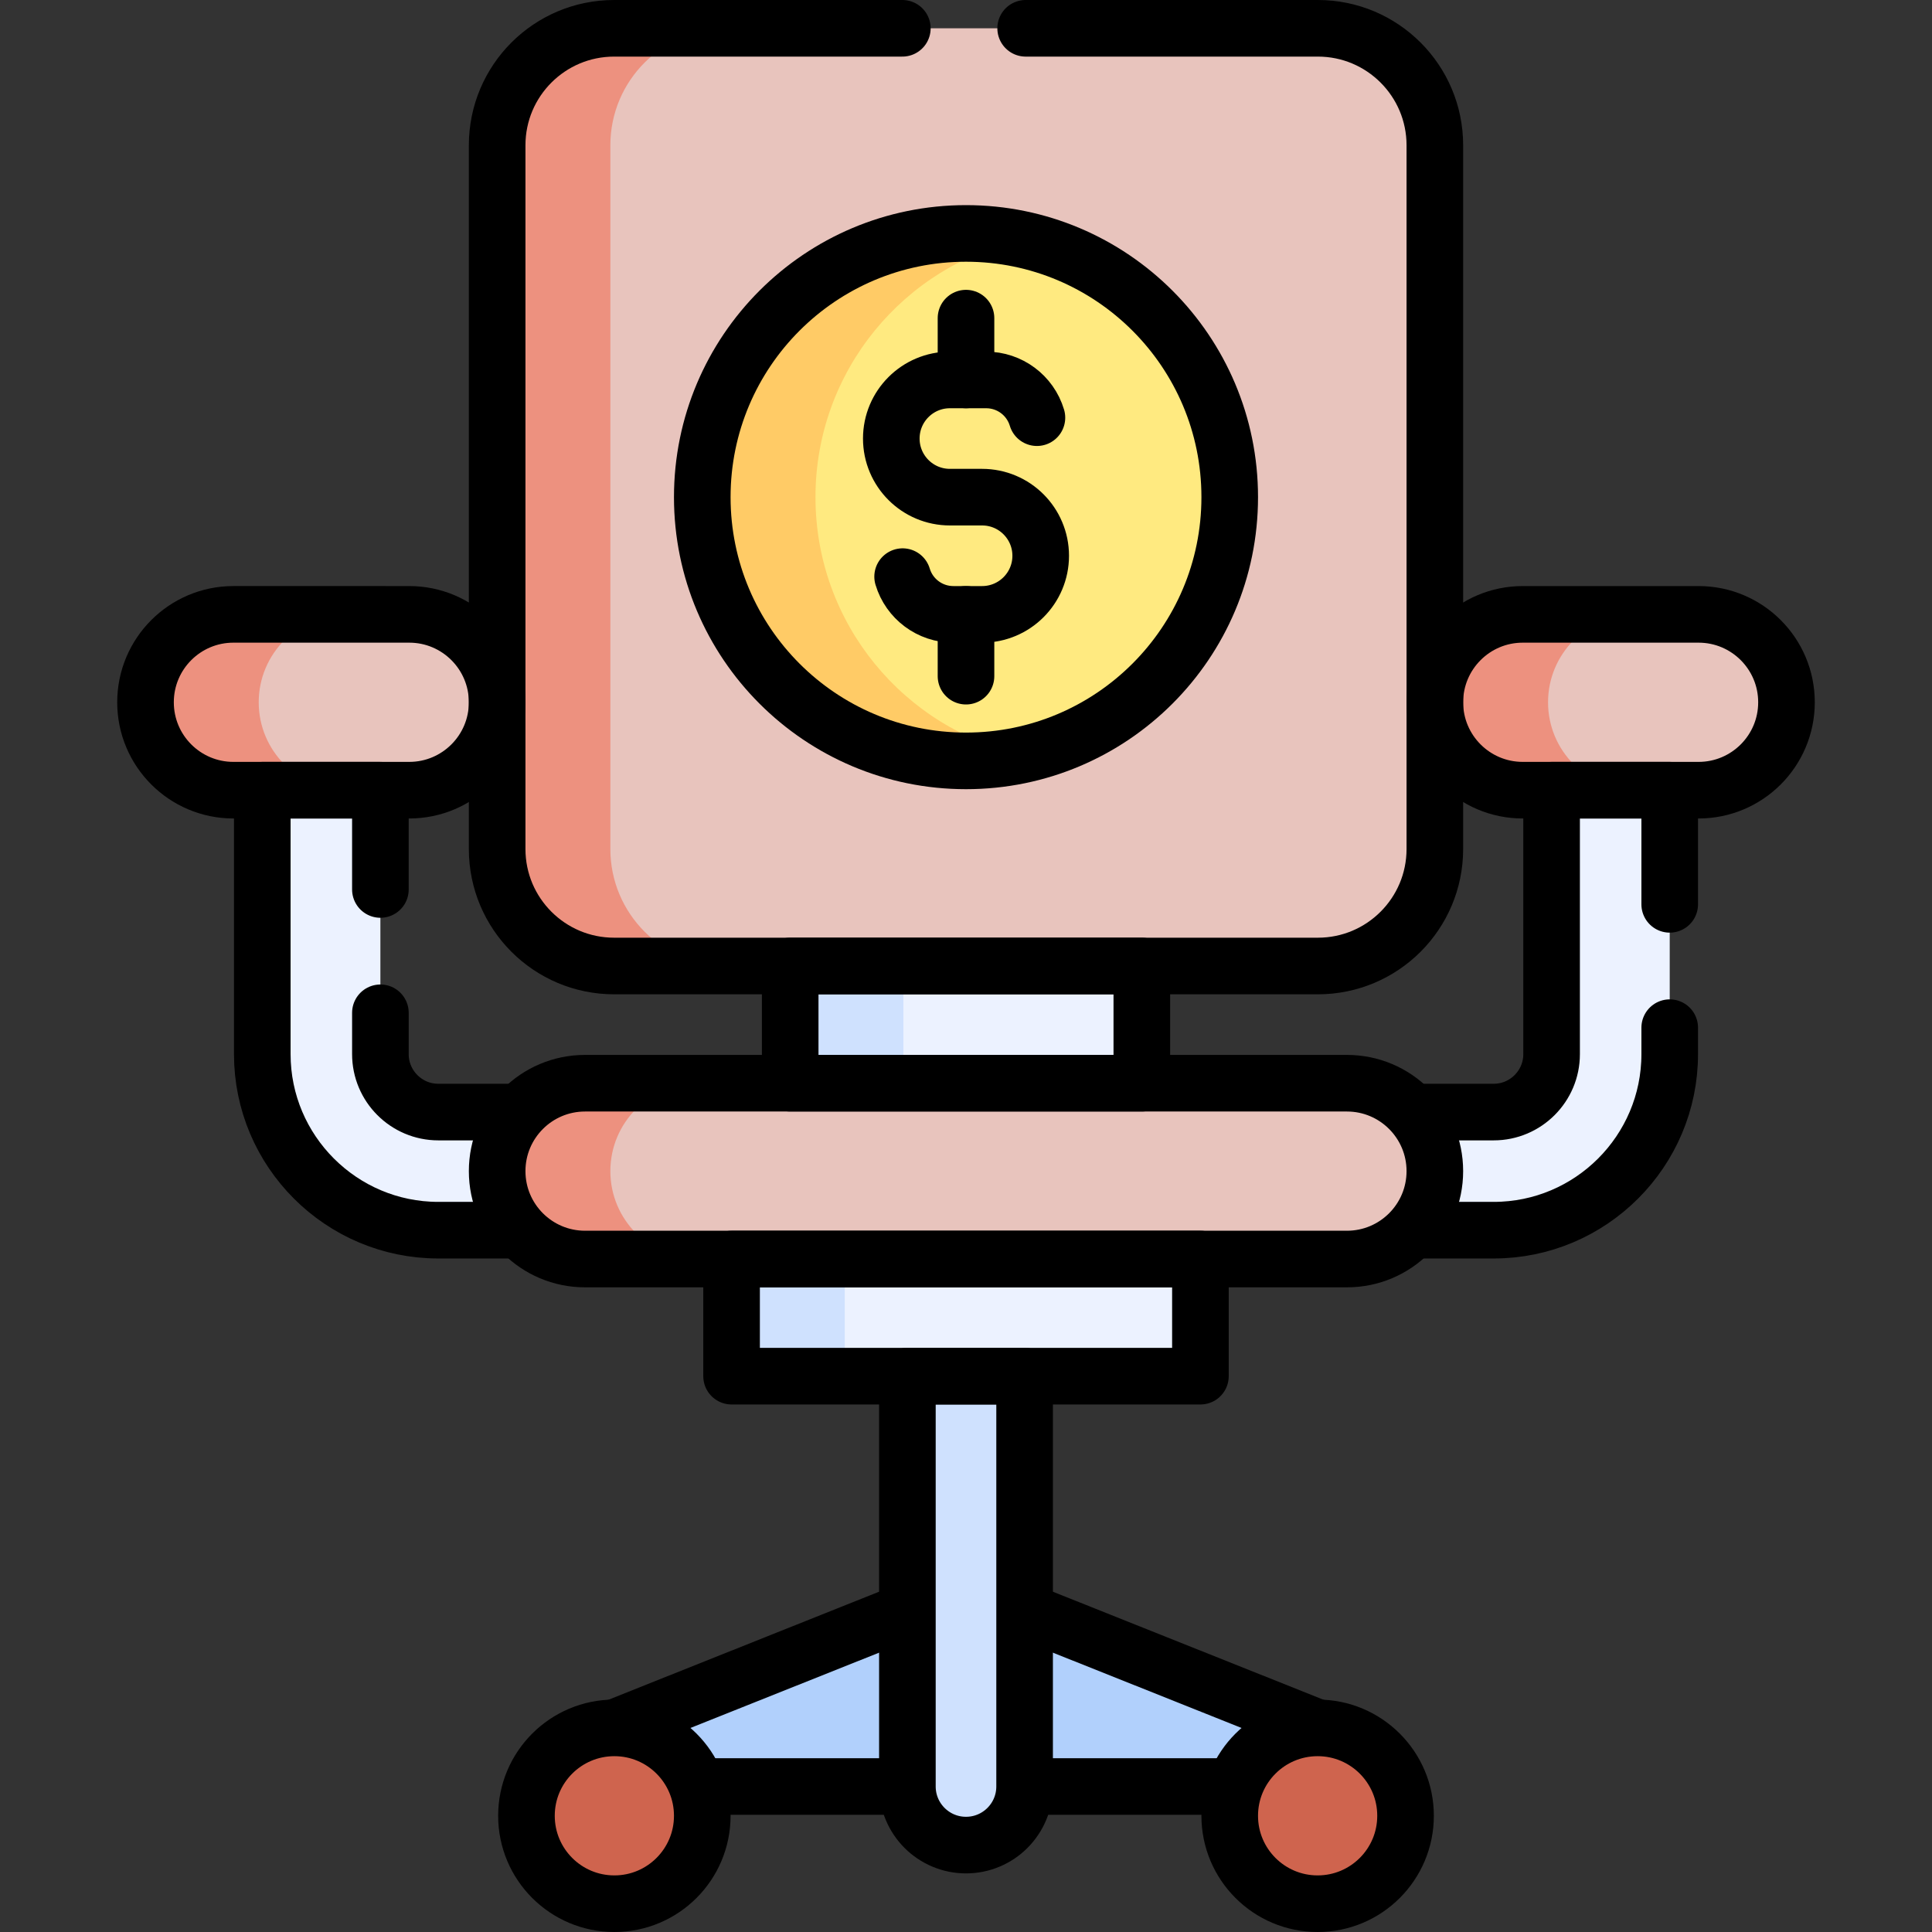 <svg xmlns="http://www.w3.org/2000/svg" xmlns:xlink="http://www.w3.org/1999/xlink" xmlns:svgjs="http://svgjs.dev/svgjs" id="Capa_1" x="0px" y="0px" viewBox="0 0 512 512" style="enable-background:new 0 0 512 512;" xml:space="preserve" width="300" height="300"><rect x="0" y="0" width="512" height="512" fill="#333333" stroke="none"/>  <g width="100%" height="100%" transform="matrix(1,0,0,1,0,0)">    <g>	<polygon style="" points="349.187,473.438 162.813,473.438 162.813,457.906 240.469,426.905 271.531,426.905 &#10;&#9;&#9;349.187,457.906 &#9;" fill="#b1d0fc" fill-opacity="1" data-original-color="#b1d0fcff" stroke="none" stroke-opacity="1"></polygon>	<path style="" d="M450.14,209.407h-46.594c-12.866,0-23.297-10.43-23.297-23.297v0&#10;&#9;&#9;c0-12.866,10.43-23.297,23.297-23.297h46.594c12.866,0,23.297,10.43,23.297,23.297v0&#10;&#9;&#9;C473.437,198.977,463.006,209.407,450.14,209.407z" fill="#e8c4bd" fill-opacity="1" data-original-color="#80564dff" stroke="none" stroke-opacity="1"></path>	<path style="" d="M410.25,186.111L410.25,186.111c0-12.867,10.43-23.297,23.297-23.297h-30&#10;&#9;&#9;c-12.866,0-23.297,10.43-23.297,23.297v0c0,12.866,10.43,23.297,23.297,23.297h30C420.68,209.407,410.25,198.977,410.25,186.111z" fill="#ed917f" fill-opacity="1" data-original-color="#66443dff" stroke="none" stroke-opacity="1"></path>	<path style="" d="M61.86,209.407h46.594c12.866,0,23.297-10.43,23.297-23.297v0c0-12.866-10.43-23.297-23.297-23.297&#10;&#9;&#9;H61.86c-12.866,0-23.297,10.43-23.297,23.297v0C38.563,198.977,48.994,209.407,61.86,209.407z" fill="#e8c4bd" fill-opacity="1" data-original-color="#80564dff" stroke="none" stroke-opacity="1"></path>	<path style="" d="M68.564,186.111L68.564,186.111c0-12.867,10.43-23.297,23.297-23.297h-30&#10;&#9;&#9;c-12.866,0-23.297,10.43-23.297,23.297v0c0,12.866,10.43,23.297,23.297,23.297h30C78.994,209.407,68.564,198.977,68.564,186.111z" fill="#ed917f" fill-opacity="1" data-original-color="#66443dff" stroke="none" stroke-opacity="1"></path>	<g>		<g>			<path style="" d="M395.843,326.011H364.6V294.71h31.243c8.464,0,15.35-6.886,15.35-15.35v-69.953h31.3v69.953&#10;&#9;&#9;&#9;&#9;C442.493,305.083,421.566,326.011,395.843,326.011z" fill="#ecf2ff" fill-opacity="1" data-original-color="#ecf2ffff" stroke="none" stroke-opacity="1"></path>		</g>	</g>	<g>		<g>			<path style="" d="M116.157,326.011H147.4V294.71h-31.243c-8.464,0-15.35-6.886-15.35-15.35v-69.953h-31.3v69.953&#10;&#9;&#9;&#9;&#9;C69.507,305.083,90.434,326.011,116.157,326.011z" fill="#ecf2ff" fill-opacity="1" data-original-color="#ecf2ffff" stroke="none" stroke-opacity="1"></path>		</g>	</g>	<rect x="193.875" y="333.657" style="" width="124.249" height="31.042" fill="#ecf2ff" fill-opacity="1" data-original-color="#ecf2ffff" stroke="none" stroke-opacity="1"></rect>	<rect x="193.875" y="333.657" style="" width="30" height="31.042" fill="#cfe1fe" fill-opacity="1" data-original-color="#cfe1feff" stroke="none" stroke-opacity="1"></rect>	<rect x="209.407" y="256.001" style="" width="93.187" height="31.062" fill="#ecf2ff" fill-opacity="1" data-original-color="#ecf2ffff" stroke="none" stroke-opacity="1"></rect>	<rect x="209.407" y="256.001" style="" width="30" height="31.062" fill="#cfe1fe" fill-opacity="1" data-original-color="#cfe1feff" stroke="none" stroke-opacity="1"></rect>	<path style="" d="M349.249,256.001H162.751c-17.121,0-31-13.879-31-31V38.502c0-17.121,13.879-31,31-31h186.499&#10;&#9;&#9;c17.121,0,31,13.879,31,31v186.499C380.25,242.122,366.37,256.001,349.249,256.001z" fill="#e8c4bd" fill-opacity="1" data-original-color="#80564dff" stroke="none" stroke-opacity="1"></path>	<path style="" d="M161.751,225.001V38.502c0-17.121,13.879-31,31-31h-30c-17.121,0-31,13.879-31,31v186.499&#10;&#9;&#9;c0,17.121,13.879,31,31,31h30C175.63,256.001,161.751,242.122,161.751,225.001z" fill="#ed917f" fill-opacity="1" data-original-color="#66443dff" stroke="none" stroke-opacity="1"></path>	<circle style="" cx="256" cy="131.751" r="69.89" fill="#ffea80" fill-opacity="1" data-original-color="#ffea80ff" stroke="none" stroke-opacity="1"></circle>	<path style="" d="M216.11,131.751c0-33.45,23.5-61.412,54.89-68.277c-4.832-1.057-9.851-1.614-15-1.614&#10;&#9;&#9;c-38.599,0-69.89,31.291-69.89,69.89c0,38.599,31.291,69.89,69.89,69.89c5.149,0,10.168-0.557,15-1.614&#10;&#9;&#9;C239.609,193.163,216.11,165.202,216.11,131.751z" fill="#ffcb66" fill-opacity="1" data-original-color="#ffcb66ff" stroke="none" stroke-opacity="1"></path>	<g>		<path style="stroke-linecap: round; stroke-linejoin: round; stroke-miterlimit: 10;" d="&#10;&#9;&#9;&#9;M374.22,294.711h21.62c8.47,0,15.35-6.89,15.35-15.35v-69.95h31.3v30.25" fill="none" fill-opacity="1" stroke="#000000" stroke-opacity="1" data-original-stroke-color="#000000ff" stroke-width="15" data-original-stroke-width="15"></path>		<path style="stroke-linecap: round; stroke-linejoin: round; stroke-miterlimit: 10;" d="&#10;&#9;&#9;&#9;M442.491,272.341v7.02c0,25.72-20.93,46.65-46.65,46.65h-21.62" fill="none" fill-opacity="1" stroke="#000000" stroke-opacity="1" data-original-stroke-color="#000000ff" stroke-width="15" data-original-stroke-width="15"></path>	</g>	<g>		<path style="stroke-linecap: round; stroke-linejoin: round; stroke-miterlimit: 10;" d="&#10;&#9;&#9;&#9;M137.78,294.711h-21.62c-8.47,0-15.35-6.89-15.35-15.35v-10.96" fill="none" fill-opacity="1" stroke="#000000" stroke-opacity="1" data-original-stroke-color="#000000ff" stroke-width="15" data-original-stroke-width="15"></path>		<path style="stroke-linecap: round; stroke-linejoin: round; stroke-miterlimit: 10;" d="&#10;&#9;&#9;&#9;M100.809,235.721v-26.31h-31.3v69.95c0,25.72,20.93,46.65,46.65,46.65h21.62" fill="none" fill-opacity="1" stroke="#000000" stroke-opacity="1" data-original-stroke-color="#000000ff" stroke-width="15" data-original-stroke-width="15"></path>	</g>	<path style="" d="M356.953,333.657H155.047c-12.866,0-23.297-10.43-23.297-23.297v0&#10;&#9;&#9;c0-12.866,10.43-23.297,23.297-23.297h201.906c12.866,0,23.297,10.43,23.297,23.297v0&#10;&#9;&#9;C380.25,323.227,369.819,333.657,356.953,333.657z" fill="#e8c4bd" fill-opacity="1" data-original-color="#80564dff" stroke="none" stroke-opacity="1"></path>	<path style="" d="M161.751,310.36L161.751,310.36c0-12.867,10.43-23.297,23.297-23.297h-30&#10;&#9;&#9;c-12.866,0-23.297,10.43-23.297,23.297v0c0,12.866,10.43,23.297,23.297,23.297h30C172.181,333.657,161.751,323.227,161.751,310.36z&#10;&#9;&#9;" fill="#ed917f" fill-opacity="1" data-original-color="#66443dff" stroke="none" stroke-opacity="1"></path>	<path style="stroke-linecap: round; stroke-linejoin: round; stroke-miterlimit: 10;" d="&#10;&#9;&#9;M450.14,209.407h-46.594c-12.866,0-23.297-10.43-23.297-23.297v0c0-12.866,10.43-23.297,23.297-23.297h46.594&#10;&#9;&#9;c12.866,0,23.297,10.43,23.297,23.297v0C473.437,198.977,463.006,209.407,450.14,209.407z" fill="none" fill-opacity="1" stroke="#000000" stroke-opacity="1" data-original-stroke-color="#000000ff" stroke-width="15" data-original-stroke-width="15"></path>	<path style="stroke-linecap: round; stroke-linejoin: round; stroke-miterlimit: 10;" d="&#10;&#9;&#9;M61.86,209.407h46.594c12.866,0,23.297-10.43,23.297-23.297v0c0-12.866-10.43-23.297-23.297-23.297H61.86&#10;&#9;&#9;c-12.866,0-23.297,10.43-23.297,23.297v0C38.563,198.977,48.994,209.407,61.86,209.407z" fill="none" fill-opacity="1" stroke="#000000" stroke-opacity="1" data-original-stroke-color="#000000ff" stroke-width="15" data-original-stroke-width="15"></path>			<line style="stroke-linecap: round; stroke-linejoin: round; stroke-miterlimit: 10;" x1="327.22" y1="473.442" x2="271.53" y2="473.442" fill="none" fill-opacity="1" stroke="#000000" stroke-opacity="1" data-original-stroke-color="#000000ff" stroke-width="15" data-original-stroke-width="15"></line>			<line style="stroke-linecap: round; stroke-linejoin: round; stroke-miterlimit: 10;" x1="349.19" y1="457.902" x2="271.53" y2="426.902" fill="none" fill-opacity="1" stroke="#000000" stroke-opacity="1" data-original-stroke-color="#000000ff" stroke-width="15" data-original-stroke-width="15"></line>			<line style="stroke-linecap: round; stroke-linejoin: round; stroke-miterlimit: 10;" x1="240.47" y1="426.902" x2="162.81" y2="457.902" fill="none" fill-opacity="1" stroke="#000000" stroke-opacity="1" data-original-stroke-color="#000000ff" stroke-width="15" data-original-stroke-width="15"></line>			<line style="stroke-linecap: round; stroke-linejoin: round; stroke-miterlimit: 10;" x1="240.47" y1="473.442" x2="184.78" y2="473.442" fill="none" fill-opacity="1" stroke="#000000" stroke-opacity="1" data-original-stroke-color="#000000ff" stroke-width="15" data-original-stroke-width="15"></line>	<path style="" d="M271.531,364.699h-31.062v108.738c0,8.578,6.954,15.531,15.531,15.531h0&#10;&#9;&#9;c8.578,0,15.531-6.954,15.531-15.531V364.699z" fill="#cfe1fe" fill-opacity="1" data-original-color="#cfe1feff" stroke="none" stroke-opacity="1"></path>	<path style="stroke-linecap: round; stroke-linejoin: round; stroke-miterlimit: 10;" d="&#10;&#9;&#9;M356.953,333.657H155.047c-12.866,0-23.297-10.43-23.297-23.297v0c0-12.866,10.43-23.297,23.297-23.297h201.906&#10;&#9;&#9;c12.866,0,23.297,10.43,23.297,23.297v0C380.25,323.227,369.819,333.657,356.953,333.657z" fill="none" fill-opacity="1" stroke="#000000" stroke-opacity="1" data-original-stroke-color="#000000ff" stroke-width="15" data-original-stroke-width="15"></path>			<rect x="193.875" y="333.657" style="stroke-linecap: round; stroke-linejoin: round; stroke-miterlimit: 10;" width="124.249" height="31.042" fill="none" fill-opacity="1" stroke="#000000" stroke-opacity="1" data-original-stroke-color="#000000ff" stroke-width="15" data-original-stroke-width="15"></rect>	<path style="stroke-linecap: round; stroke-linejoin: round; stroke-miterlimit: 10;" d="&#10;&#9;&#9;M271.531,364.699h-31.062v108.738c0,8.578,6.954,15.531,15.531,15.531h0c8.578,0,15.531-6.954,15.531-15.531V364.699z" fill="none" fill-opacity="1" stroke="#000000" stroke-opacity="1" data-original-stroke-color="#000000ff" stroke-width="15" data-original-stroke-width="15"></path>	<circle style="" cx="162.813" cy="481.203" r="23.297" fill="#cf644e" fill-opacity="1" data-original-color="#4d332eff" stroke="none" stroke-opacity="1"></circle>			<circle style="stroke-linecap: round; stroke-linejoin: round; stroke-miterlimit: 10;" cx="162.813" cy="481.203" r="23.297" fill="none" fill-opacity="1" stroke="#000000" stroke-opacity="1" data-original-stroke-color="#000000ff" stroke-width="15" data-original-stroke-width="15"></circle>	<circle style="" cx="349.187" cy="481.203" r="23.297" fill="#cf644e" fill-opacity="1" data-original-color="#4d332eff" stroke="none" stroke-opacity="1"></circle>			<circle style="stroke-linecap: round; stroke-linejoin: round; stroke-miterlimit: 10;" cx="349.187" cy="481.203" r="23.297" fill="none" fill-opacity="1" stroke="#000000" stroke-opacity="1" data-original-stroke-color="#000000ff" stroke-width="15" data-original-stroke-width="15"></circle>	<path style="stroke-linecap: round; stroke-linejoin: round; stroke-miterlimit: 10;" d="&#10;&#9;&#9;M271.81,7.5h77.44c17.12,0,31,13.88,31,31v186.501c0,17.12-13.88,31-31,31H162.75c-17.12,0-31-13.88-31-31V38.5&#10;&#9;&#9;c0-17.12,13.88-31,31-31h76.38" fill="none" fill-opacity="1" stroke="#000000" stroke-opacity="1" data-original-stroke-color="#000000ff" stroke-width="15" data-original-stroke-width="15"></path>			<rect x="209.407" y="256.001" style="stroke-linecap: round; stroke-linejoin: round; stroke-miterlimit: 10;" width="93.187" height="31.062" fill="none" fill-opacity="1" stroke="#000000" stroke-opacity="1" data-original-stroke-color="#000000ff" stroke-width="15" data-original-stroke-width="15"></rect>	<g>		<path style="stroke-linecap: round; stroke-linejoin: round; stroke-miterlimit: 10;" d="&#10;&#9;&#9;&#9;M274.797,110.689L274.797,110.689c-1.781-5.935-7.244-10-13.44-10h-9.622c-8.578,0-15.531,6.954-15.531,15.531v0&#10;&#9;&#9;&#9;c0,8.578,6.954,15.531,15.531,15.531h8.531c8.578,0,15.531,6.954,15.531,15.531v0c0,8.578-6.954,15.531-15.531,15.531h-7.622&#10;&#9;&#9;&#9;c-6.197,0-11.66-4.065-13.44-10l0,0" fill="none" fill-opacity="1" stroke="#000000" stroke-opacity="1" data-original-stroke-color="#000000ff" stroke-width="15" data-original-stroke-width="15"></path>					<line style="stroke-linecap: round; stroke-linejoin: round; stroke-miterlimit: 10;" x1="256" y1="179.192" x2="256" y2="162.814" fill="none" fill-opacity="1" stroke="#000000" stroke-opacity="1" data-original-stroke-color="#000000ff" stroke-width="15" data-original-stroke-width="15"></line>					<line style="stroke-linecap: round; stroke-linejoin: round; stroke-miterlimit: 10;" x1="256" y1="100.689" x2="256" y2="84.311" fill="none" fill-opacity="1" stroke="#000000" stroke-opacity="1" data-original-stroke-color="#000000ff" stroke-width="15" data-original-stroke-width="15"></line>	</g>			<circle style="stroke-linecap: round; stroke-linejoin: round; stroke-miterlimit: 10;" cx="256" cy="131.751" r="69.89" fill="none" fill-opacity="1" stroke="#000000" stroke-opacity="1" data-original-stroke-color="#000000ff" stroke-width="15" data-original-stroke-width="15"></circle></g>  </g></svg>